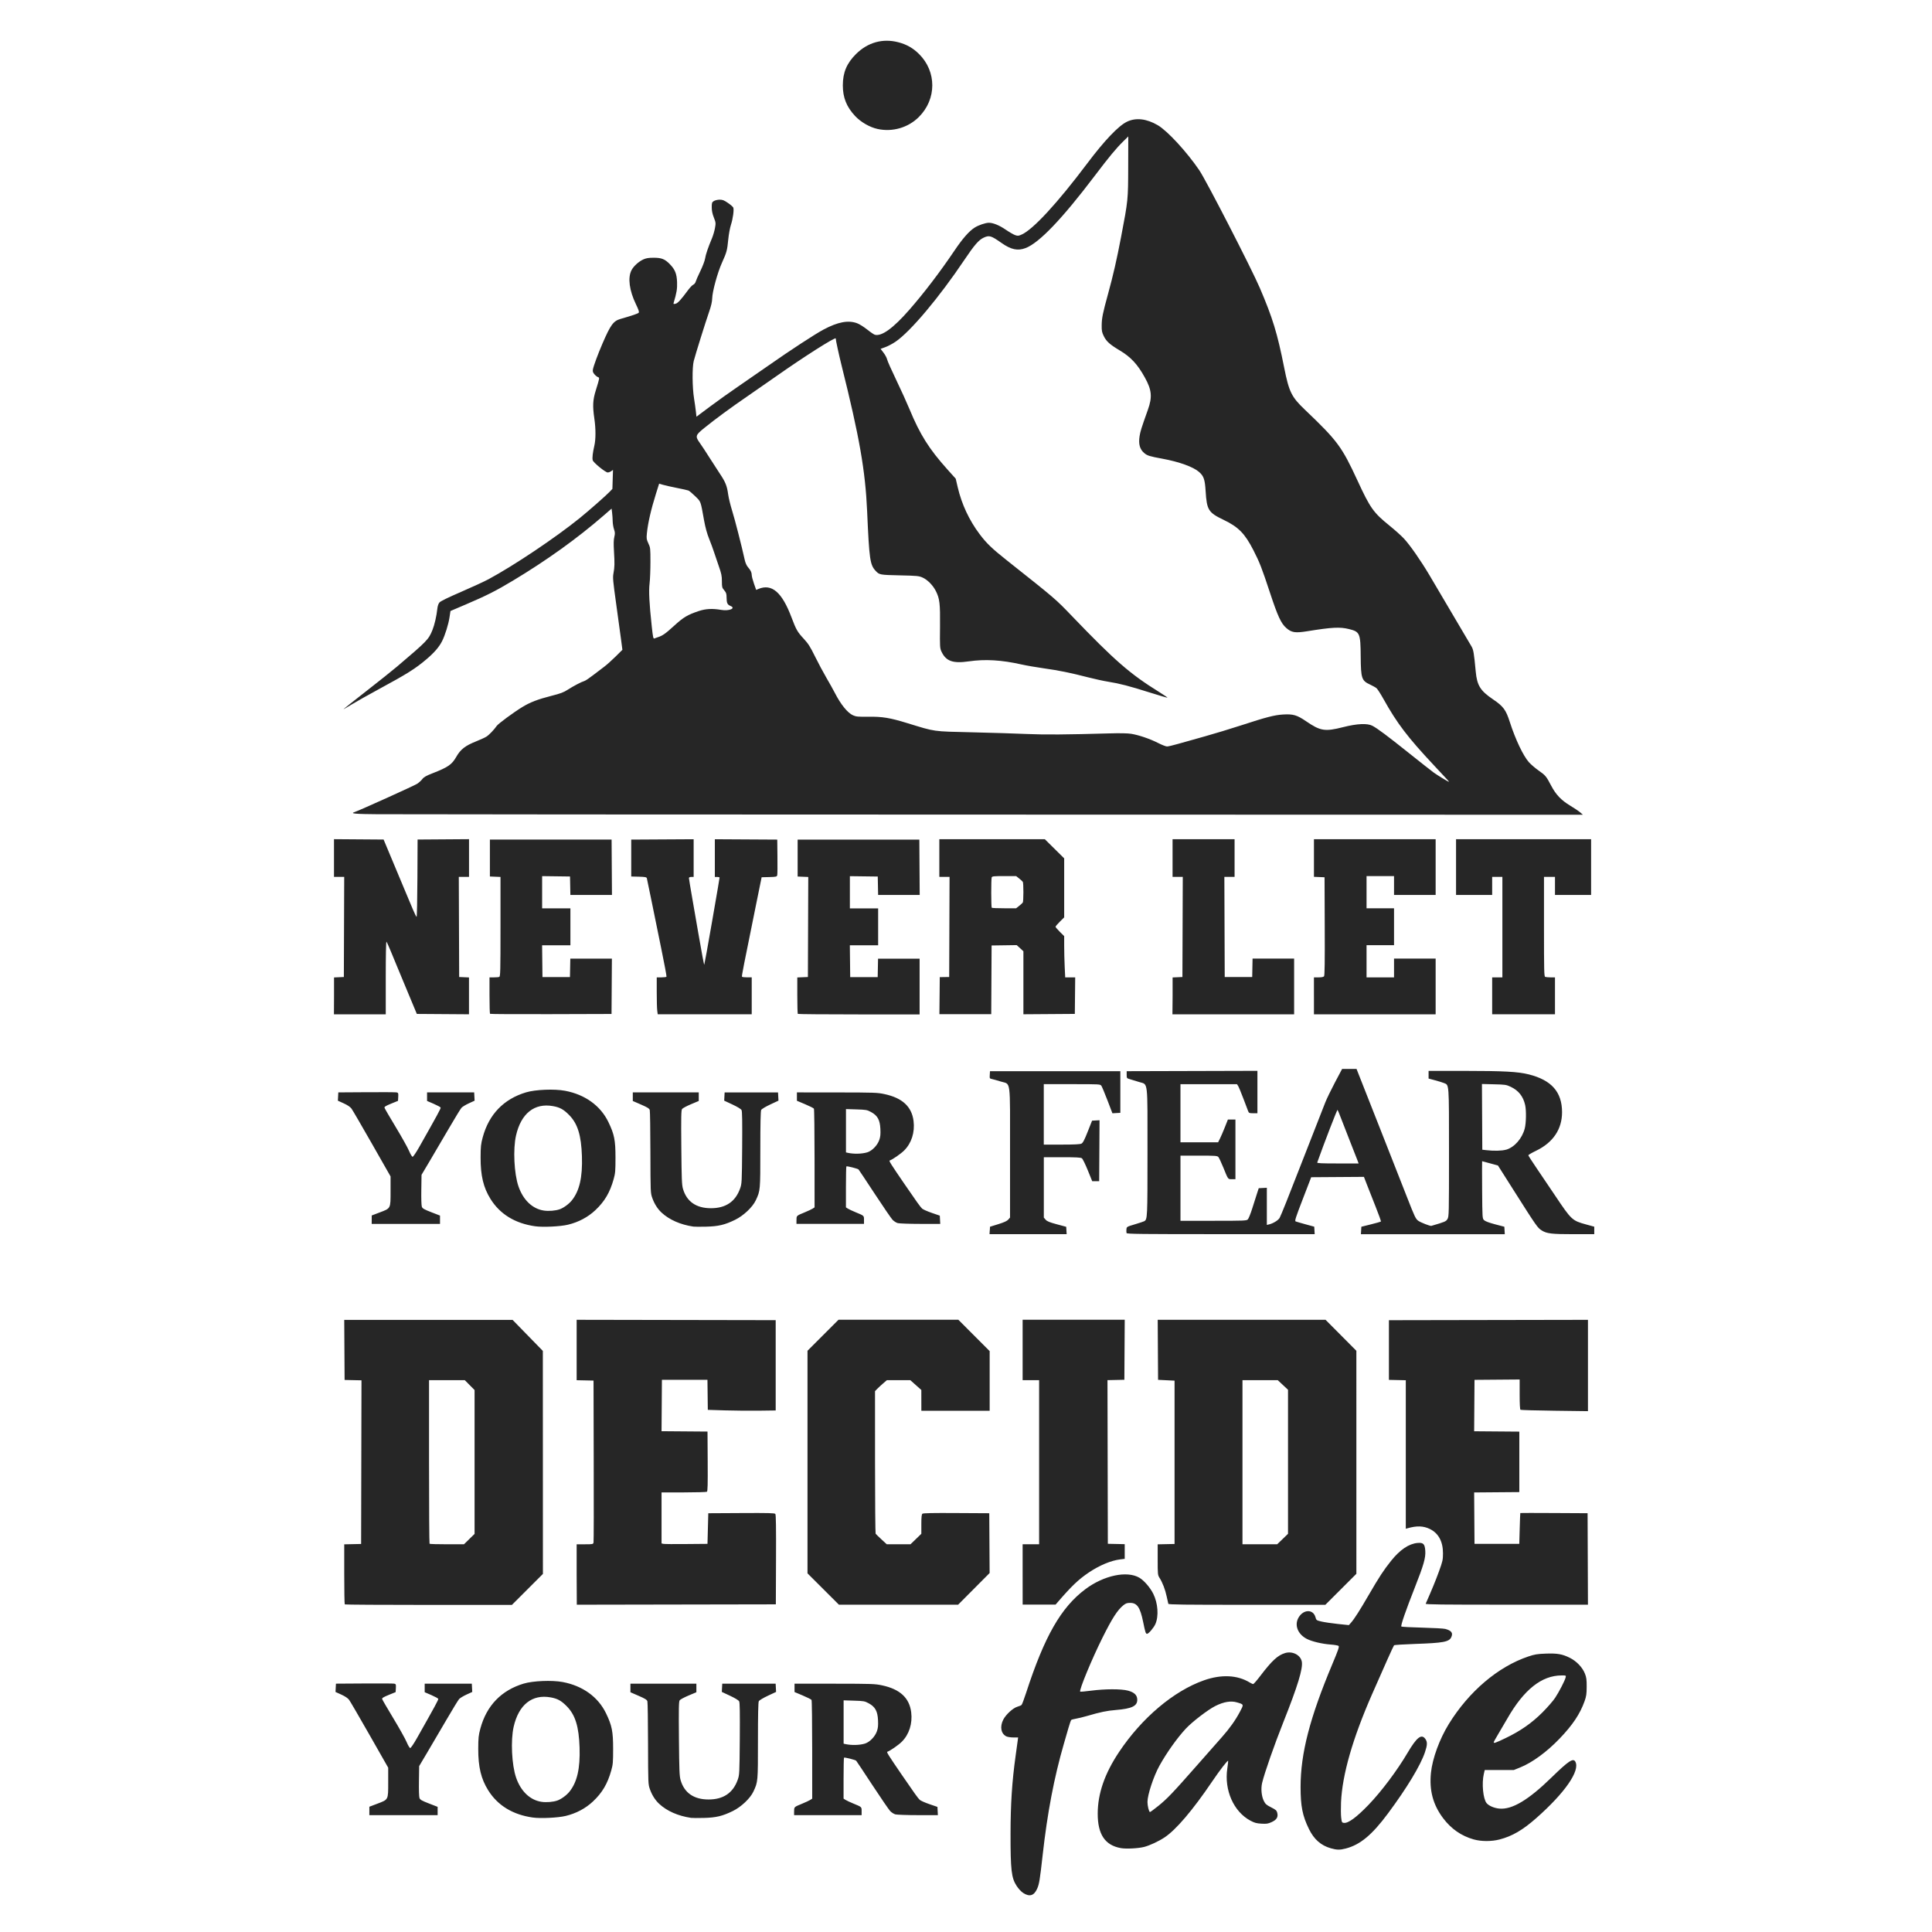 <?xml version="1.0" encoding="UTF-8" standalone="no"?>
<svg
   xmlns:dc="http://purl.org/dc/elements/1.1/"
   xmlns:cc="http://creativecommons.org/ns#"
   xmlns:rdf="http://www.w3.org/1999/02/22-rdf-syntax-ns#"
   xmlns:svg="http://www.w3.org/2000/svg"
   xmlns="http://www.w3.org/2000/svg"
   width="1000"
   height="1000"
   viewBox="0 0 264.583 264.583"
   version="1.1"
   id="svg1578">
  <style
     id="style2141"></style>
  <defs
     id="defs1572" />
  <g
     id="layer1">
    <path
       style="fill:#262626;fill-opacity:1;stroke-width:0.108"
       d="m 140.146,259.249 c -0.302,-0.191 -0.65,-0.565 -0.936,-1.003 -0.698,-1.072 -0.826,-2.186 -0.819,-7.133 0.005,-4.093 0.204,-7.126 0.694,-10.652 0.122,-0.883 0.251,-1.812 0.284,-2.063 l 0.06,-0.458 h -0.664 c -0.37,0 -0.798,-0.069 -0.966,-0.156 -0.723,-0.374 -0.892,-1.321 -0.406,-2.279 0.355,-0.7 1.343,-1.606 1.934,-1.773 0.248,-0.07 0.507,-0.18 0.574,-0.245 0.068,-0.064 0.351,-0.818 0.63,-1.676 2.511,-7.721 4.769,-11.672 8.099,-14.169 2.524,-1.893 5.694,-2.57 7.398,-1.58 0.638,0.371 1.475,1.335 1.905,2.194 0.648,1.296 0.773,3.071 0.294,4.156 -0.224,0.506 -0.929,1.334 -1.137,1.334 -0.185,0 -0.241,-0.17 -0.541,-1.637 -0.405,-1.982 -0.824,-2.598 -1.77,-2.598 -0.435,0 -0.609,0.061 -0.939,0.328 -0.808,0.653 -1.528,1.773 -2.86,4.445 -1.471,2.95 -3.228,7.203 -3.05,7.381 0.03,0.03 0.702,-0.025 1.491,-0.131 1.893,-0.248 4.109,-0.254 5.035,-0.01 0.888,0.232 1.29,0.625 1.29,1.262 0,0.856 -0.756,1.214 -2.937,1.394 -1.242,0.101 -2.097,0.28 -3.945,0.82 -0.503,0.147 -1.177,0.311 -1.497,0.365 -0.321,0.056 -0.622,0.136 -0.668,0.183 -0.045,0.045 -0.21,0.52 -0.365,1.051 -0.154,0.531 -0.441,1.523 -0.638,2.203 -1.34,4.629 -2.258,9.441 -2.903,15.215 -0.384,3.439 -0.474,3.995 -0.755,4.63 -0.424,0.959 -1.028,1.151 -1.892,0.603 z m 42.095,-6.135 c -1.351,-0.387 -2.295,-1.223 -2.989,-2.646 -0.882,-1.808 -1.14,-3.109 -1.14,-5.746 0,-4.593 1.261,-9.472 4.348,-16.824 0.813,-1.935 0.971,-2.399 0.854,-2.495 -0.079,-0.065 -0.569,-0.149 -1.087,-0.187 -1.163,-0.085 -2.547,-0.411 -3.243,-0.764 -1.245,-0.631 -1.745,-1.88 -1.164,-2.906 0.664,-1.172 2.025,-1.209 2.334,-0.062 0.108,0.401 0.133,0.418 0.836,0.585 0.399,0.094 1.402,0.242 2.23,0.329 l 1.505,0.157 0.302,-0.344 c 0.464,-0.53 1.156,-1.613 2.402,-3.759 1.442,-2.485 2.06,-3.429 3.08,-4.704 1.212,-1.515 2.428,-2.336 3.619,-2.444 0.797,-0.072 1.001,0.137 1.062,1.089 0.06,0.951 -0.218,1.927 -1.416,4.966 -1.263,3.203 -1.977,5.27 -1.861,5.386 0.052,0.052 1.331,0.119 2.849,0.156 1.518,0.04 2.942,0.117 3.166,0.177 0.854,0.232 1.086,0.551 0.822,1.13 -0.294,0.646 -1.093,0.794 -4.972,0.925 -1.527,0.052 -2.817,0.135 -2.866,0.187 -0.084,0.088 -1.349,2.906 -3.036,6.761 -2.645,6.043 -4.05,10.945 -4.225,14.746 -0.03,0.761 -0.025,1.698 0.02,2.083 0.08,0.653 0.105,0.701 0.375,0.732 0.595,0.069 1.722,-0.758 3.381,-2.481 1.759,-1.827 3.9,-4.68 5.329,-7.103 1.266,-2.147 1.916,-2.655 2.445,-1.911 0.293,0.411 0.281,0.82 -0.056,1.819 -0.602,1.796 -2.468,4.887 -5.053,8.367 -2.2,2.963 -3.812,4.302 -5.805,4.821 -0.792,0.206 -1.221,0.198 -2.049,-0.04 z m -28.74,-0.02 c -2.173,-0.386 -3.175,-1.878 -3.171,-4.724 0.005,-2.75 0.951,-5.485 2.924,-8.441 3.117,-4.671 7.489,-8.361 11.634,-9.816 2.374,-0.834 4.572,-0.729 6.258,0.299 0.194,0.118 0.408,0.216 0.476,0.216 0.068,0 0.5,-0.495 0.962,-1.102 1.603,-2.107 2.406,-2.847 3.414,-3.146 1.007,-0.3 2.112,0.27 2.282,1.176 0.174,0.93 -0.558,3.336 -2.506,8.233 -1.254,3.151 -2.609,7.027 -2.928,8.373 -0.185,0.781 -0.089,1.82 0.227,2.458 0.219,0.443 0.358,0.565 1.002,0.89 0.639,0.322 0.761,0.429 0.84,0.741 0.15,0.588 -0.072,0.963 -0.758,1.277 -0.504,0.231 -0.697,0.261 -1.408,0.219 -0.675,-0.04 -0.948,-0.113 -1.504,-0.41 -2.298,-1.225 -3.608,-4.18 -3.167,-7.146 0.078,-0.532 0.131,-1.002 0.116,-1.045 -0.052,-0.139 -1.119,1.242 -2.195,2.831 -2.656,3.923 -4.944,6.61 -6.514,7.651 -0.813,0.539 -2.032,1.107 -2.794,1.303 -0.809,0.208 -2.463,0.293 -3.189,0.164 z m 5.075,-5.735 c 1.261,-1.016 2.006,-1.796 5.307,-5.549 1.483,-1.686 3.04,-3.452 3.461,-3.925 1.031,-1.159 1.836,-2.289 2.443,-3.43 0.569,-1.069 0.58,-1.031 -0.385,-1.317 -0.829,-0.246 -1.805,-0.085 -2.953,0.488 -1.023,0.511 -3.191,2.176 -4.069,3.124 -1.191,1.286 -2.618,3.295 -3.6,5.067 -0.8,1.444 -1.637,3.979 -1.637,4.958 0,0.538 0.209,1.378 0.343,1.378 0.056,0 0.547,-0.358 1.089,-0.796 z m 43.246,4.546 c -1.705,-0.482 -3.091,-1.447 -4.2,-2.921 -1.374,-1.829 -1.902,-3.806 -1.656,-6.206 0.202,-1.96 1.168,-4.604 2.436,-6.664 2.753,-4.47 6.753,-7.868 10.904,-9.264 0.857,-0.288 1.213,-0.347 2.359,-0.39 1.6,-0.06 2.288,0.059 3.322,0.576 0.921,0.461 1.72,1.299 2.064,2.166 0.205,0.516 0.245,0.812 0.24,1.801 -0.005,0.997 -0.052,1.308 -0.29,1.977 -0.626,1.748 -1.621,3.24 -3.405,5.104 -1.75,1.828 -3.751,3.294 -5.403,3.96 l -0.887,0.358 h -1.989 -1.988 l -0.125,0.538 c -0.302,1.298 -0.1,3.404 0.38,3.993 0.304,0.372 1.047,0.689 1.764,0.752 1.733,0.154 3.972,-1.184 7.119,-4.254 2.347,-2.289 2.984,-2.711 3.276,-2.166 0.663,1.239 -1.442,4.272 -5.373,7.736 -1.844,1.625 -3.272,2.457 -4.997,2.908 -1.107,0.29 -2.515,0.288 -3.552,-0.005 z m 4.336,-13.862 c 2.054,-0.982 3.611,-2.067 5.078,-3.536 0.683,-0.684 1.465,-1.583 1.738,-1.997 0.549,-0.835 1.321,-2.33 1.433,-2.776 0.072,-0.289 0.072,-0.289 -0.558,-0.287 -2.72,0.005 -5.153,1.941 -7.418,5.896 -0.395,0.689 -0.977,1.682 -1.293,2.205 -0.316,0.524 -0.575,0.995 -0.575,1.048 0,0.179 0.232,0.098 1.594,-0.553 z M 72.976,248.909 c -2.758,-0.391 -4.823,-1.652 -6.125,-3.742 -0.973,-1.562 -1.364,-3.192 -1.357,-5.667 0.005,-1.52 0.04,-1.845 0.293,-2.786 0.847,-3.131 2.87,-5.23 5.925,-6.147 1.283,-0.386 3.883,-0.491 5.342,-0.217 2.739,0.514 4.855,2.039 5.938,4.279 0.814,1.683 0.973,2.481 0.973,4.87 0,1.803 -0.025,2.148 -0.248,2.937 -0.509,1.835 -1.235,3.068 -2.508,4.266 -1.021,0.961 -2.303,1.641 -3.744,1.988 -1.05,0.253 -3.432,0.368 -4.489,0.218 z m 3.339,-2.325 c 0.539,-0.189 1.273,-0.724 1.667,-1.214 1.055,-1.313 1.481,-3.168 1.389,-6.048 -0.092,-2.868 -0.584,-4.46 -1.742,-5.64 -0.762,-0.776 -1.268,-1.057 -2.212,-1.228 -2.545,-0.462 -4.385,0.999 -5.073,4.026 -0.425,1.868 -0.263,5.224 0.334,6.961 0.643,1.869 1.916,3.083 3.478,3.316 0.671,0.1 1.588,0.025 2.158,-0.174 z m 18.301,2.365 c -1.761,-0.262 -3.285,-0.934 -4.338,-1.912 -0.546,-0.507 -0.989,-1.202 -1.267,-1.989 -0.249,-0.707 -0.251,-0.738 -0.264,-6.248 -0.005,-3.046 -0.045,-5.658 -0.088,-5.805 -0.059,-0.214 -0.297,-0.364 -1.199,-0.756 l -1.125,-0.489 v -0.588 -0.588 h 4.516 4.516 v 0.587 0.587 l -1.067,0.449 c -0.587,0.246 -1.135,0.539 -1.217,0.649 -0.124,0.167 -0.142,1.053 -0.105,5.255 0.04,4.362 0.07,5.14 0.229,5.685 0.508,1.744 1.816,2.649 3.828,2.649 2.024,0 3.354,-0.899 3.992,-2.697 0.239,-0.672 0.246,-0.818 0.285,-5.599 0.025,-3.633 0.005,-4.971 -0.086,-5.146 -0.077,-0.145 -0.565,-0.442 -1.251,-0.763 l -1.125,-0.526 0.03,-0.564 0.03,-0.564 h 3.656 3.656 l 0.03,0.564 0.03,0.564 -1.125,0.526 c -0.634,0.297 -1.176,0.622 -1.242,0.746 -0.08,0.15 -0.118,1.863 -0.118,5.422 0,5.642 0.003,5.61 -0.62,6.951 -0.432,0.93 -1.681,2.111 -2.822,2.668 -1.431,0.698 -2.291,0.903 -3.978,0.945 -0.798,0.02 -1.597,0.015 -1.774,-0.01 z m -44.033,-0.943 v -0.579 l 1.084,-0.411 c 1.542,-0.584 1.496,-0.494 1.496,-2.934 v -2 l -2.543,-4.464 c -1.398,-2.455 -2.662,-4.625 -2.807,-4.822 -0.174,-0.235 -0.539,-0.482 -1.065,-0.722 l -0.801,-0.365 0.03,-0.568 0.03,-0.568 3.871,-0.025 c 2.129,-0.015 3.982,-0.003 4.118,0.025 0.224,0.056 0.245,0.112 0.216,0.609 l -0.03,0.548 -0.947,0.386 c -0.727,0.296 -0.936,0.427 -0.901,0.563 0.025,0.097 0.715,1.282 1.531,2.633 0.817,1.351 1.639,2.821 1.826,3.267 0.193,0.459 0.407,0.811 0.491,0.811 0.083,0 0.492,-0.605 0.91,-1.344 2.51,-4.436 2.965,-5.275 2.927,-5.391 -0.02,-0.071 -0.452,-0.304 -0.951,-0.52 l -0.908,-0.392 v -0.586 -0.586 h 3.226 3.226 l 0.03,0.568 0.03,0.568 -0.785,0.36 c -0.432,0.198 -0.888,0.474 -1.014,0.615 -0.126,0.14 -0.919,1.44 -1.763,2.889 -0.844,1.449 -2.023,3.457 -2.62,4.462 l -1.086,1.828 -0.03,2.047 c -0.02,1.194 0.01,2.165 0.074,2.33 0.089,0.233 0.317,0.365 1.296,0.743 l 1.189,0.461 v 0.57 0.57 H 55.257 50.58 Z m 58.173,0.045 c 0,-0.606 -0.025,-0.578 1.116,-1.049 0.466,-0.192 0.962,-0.424 1.102,-0.515 l 0.255,-0.167 -0.002,-6.691 c 0,-3.68 -0.04,-6.752 -0.088,-6.827 -0.045,-0.075 -0.591,-0.35 -1.208,-0.609 l -1.121,-0.473 v -0.574 -0.573 l 5.484,0.005 c 5.135,0.005 5.55,0.02 6.526,0.232 2.433,0.523 3.718,1.714 3.965,3.675 0.195,1.548 -0.28,3.042 -1.285,4.041 -0.463,0.46 -1.595,1.245 -1.985,1.376 -0.122,0.04 0.15,0.476 1.974,3.141 1.683,2.46 2.233,3.227 2.465,3.441 0.128,0.118 0.727,0.385 1.33,0.591 l 1.096,0.376 0.03,0.564 0.03,0.565 -2.721,-0.001 c -1.496,0 -2.892,-0.052 -3.102,-0.106 -0.21,-0.058 -0.53,-0.264 -0.713,-0.457 -0.182,-0.193 -1.284,-1.802 -2.449,-3.576 -1.165,-1.774 -2.156,-3.265 -2.203,-3.314 -0.118,-0.121 -1.595,-0.493 -1.668,-0.42 -0.03,0.03 -0.059,1.308 -0.059,2.835 v 2.775 l 0.255,0.167 c 0.14,0.091 0.636,0.324 1.102,0.515 1.145,0.471 1.116,0.443 1.116,1.049 v 0.531 h -4.624 -4.624 v -0.532 z m 9.678,-9.265 c 0.657,-0.196 1.391,-0.945 1.653,-1.688 0.157,-0.445 0.191,-0.78 0.156,-1.523 -0.059,-1.235 -0.388,-1.831 -1.274,-2.311 -0.551,-0.298 -0.679,-0.322 -2.013,-0.362 l -1.425,-0.045 v 2.967 2.967 l 0.242,0.056 c 0.827,0.183 1.924,0.159 2.661,-0.061 z M 47.214,219.694 c -0.04,-0.04 -0.071,-1.901 -0.071,-4.136 v -4.065 l 1.156,-0.025 1.156,-0.025 0.025,-11.206 0.025,-11.206 -1.156,-0.025 -1.156,-0.025 -0.025,-4.113 -0.025,-4.113 h 11.527 11.527 l 2.072,2.124 2.072,2.124 0.005,15.27 0.005,15.27 -2.125,2.123 -2.125,2.123 H 58.694 c -6.273,0 -11.438,-0.03 -11.478,-0.071 z m 17.052,-8.92 0.726,-0.708 v -9.851 -9.851 l -0.669,-0.675 -0.669,-0.675 h -2.449 -2.449 v 11.165 c 0,6.141 0.03,11.197 0.071,11.237 0.04,0.04 1.116,0.071 2.393,0.07 l 2.321,-0.001 0.726,-0.708 z m 14.705,4.853 v -4.14 h 1.127 c 1.08,0 1.129,-0.01 1.185,-0.242 0.03,-0.133 0.045,-5.177 0.025,-11.21 l -0.025,-10.968 -1.156,-0.025 -1.156,-0.025 v -4.137 -4.137 l 13.629,0.025 13.629,0.025 v 6.183 6.183 l -2.258,0.03 c -1.242,0.015 -3.334,0.001 -4.648,-0.04 l -2.39,-0.073 -0.025,-2.058 -0.025,-2.058 h -3.118 -3.118 l -0.025,3.52 -0.025,3.52 3.147,0.025 3.147,0.025 0.025,4.079 c 0.02,3.192 -0.002,4.098 -0.107,4.165 -0.075,0.045 -1.503,0.087 -3.173,0.088 l -3.038,0.001 v 3.493 3.493 l 0.242,0.059 c 0.133,0.03 1.548,0.045 3.145,0.025 l 2.903,-0.025 0.056,-2.097 0.056,-2.097 4.529,-0.025 c 3.734,-0.02 4.55,-0.003 4.651,0.12 0.089,0.107 0.114,1.808 0.095,6.265 l -0.025,6.117 -13.629,0.025 -13.629,0.025 z m 33.77,1.989 -2.156,-2.15 v -15.24 -15.24 l 2.127,-2.127 2.127,-2.127 h 8.2 8.2 l 2.147,2.151 2.147,2.151 v 4.085 4.085 h -4.677 -4.678 l -0.002,-1.425 -0.002,-1.425 -0.756,-0.672 -0.756,-0.672 h -1.601 -1.601 l -0.518,0.446 c -0.284,0.245 -0.65,0.583 -0.813,0.752 l -0.296,0.307 0.002,9.705 c 0,5.338 0.04,9.756 0.08,9.818 0.045,0.062 0.404,0.413 0.802,0.78 l 0.723,0.667 h 1.626 1.626 l 0.742,-0.717 0.742,-0.717 v -1.313 c 0,-0.979 0.04,-1.344 0.147,-1.435 0.106,-0.088 1.415,-0.114 4.651,-0.094 l 4.504,0.025 0.025,4.095 0.025,4.095 -2.159,2.169 -2.159,2.169 h -8.159 -8.159 l -2.156,-2.15 z m 27.306,-1.99 v -4.14 h 1.129 1.129 v -11.237 -11.237 h -1.129 -1.129 v -4.14 -4.14 h 6.991 6.991 l -0.025,4.113 -0.025,4.113 -1.156,0.025 -1.157,0.025 0.025,11.206 0.025,11.206 1.156,0.025 1.156,0.025 v 1.005 1.006 l -0.618,0.075 c -1.264,0.153 -2.849,0.817 -4.314,1.805 -1.409,0.951 -2.341,1.841 -4.277,4.086 l -0.255,0.296 h -2.257 -2.257 z m 19.951,4.005 c -0.02,-0.073 -0.124,-0.521 -0.223,-0.995 -0.197,-0.938 -0.561,-1.889 -0.971,-2.538 -0.254,-0.403 -0.262,-0.475 -0.262,-2.51 v -2.095 l 1.156,-0.025 1.156,-0.025 v -11.183 -11.183 l -1.129,-0.056 -1.129,-0.056 -0.025,-4.113 -0.025,-4.113 h 11.49 11.49 l 2.113,2.124 2.113,2.124 0.001,15.27 0.001,15.27 -2.125,2.123 -2.125,2.123 h -10.728 c -8.488,0 -10.737,-0.025 -10.77,-0.134 z m 15.651,-8.862 0.742,-0.717 v -9.863 -9.863 l -0.703,-0.658 -0.703,-0.657 h -2.415 -2.415 v 11.237 11.237 h 2.376 2.376 z m 19.596,8.862 c 0.863,-1.959 1.378,-3.212 1.821,-4.436 0.503,-1.387 0.545,-1.581 0.547,-2.473 0.003,-1.608 -0.615,-2.752 -1.795,-3.329 -0.884,-0.432 -1.793,-0.463 -3.055,-0.101 l -0.242,0.069 V 199.19 189.02 l -1.156,-0.025 -1.156,-0.025 v -4.086 -4.086 l 13.629,-0.025 13.629,-0.025 v 6.254 6.253 l -4.563,-0.059 c -2.51,-0.03 -4.615,-0.091 -4.677,-0.131 -0.074,-0.045 -0.114,-0.785 -0.114,-2.109 v -2.038 l -3.091,0.025 -3.091,0.025 -0.025,3.52 -0.025,3.52 3.093,0.025 3.093,0.025 v 4.14 4.14 l -3.093,0.025 -3.093,0.025 0.025,3.52 0.025,3.52 h 3.065 3.065 l 0.06,-2.097 c 0.03,-1.153 0.069,-2.109 0.08,-2.125 0.01,-0.015 2.09,-0.015 4.618,0 l 4.597,0.025 0.025,6.264 0.025,6.263 h -11.142 c -8.873,0 -11.13,-0.025 -11.082,-0.134 z m -59.694,-51.126 0.03,-0.507 1.129,-0.35 c 0.801,-0.248 1.199,-0.431 1.371,-0.628 l 0.242,-0.279 v -8.904 c 0,-10.345 0.138,-9.284 -1.269,-9.724 -0.456,-0.143 -0.988,-0.294 -1.183,-0.335 -0.346,-0.074 -0.354,-0.088 -0.323,-0.577 l 0.03,-0.501 h 8.925 8.925 v 2.85 2.85 l -0.543,0.03 -0.543,0.03 -0.677,-1.769 c -0.373,-0.973 -0.748,-1.87 -0.834,-1.994 -0.155,-0.222 -0.221,-0.225 -4.023,-0.225 h -3.865 v 4.14 4.14 l 2.446,-0.001 c 1.733,-10e-4 2.523,-0.04 2.71,-0.135 0.203,-0.103 0.402,-0.48 0.86,-1.638 l 0.596,-1.505 0.512,-0.03 0.512,-0.03 -0.025,4.173 -0.025,4.173 h -0.478 -0.478 l -0.605,-1.493 c -0.332,-0.821 -0.695,-1.559 -0.806,-1.64 -0.156,-0.114 -0.759,-0.147 -2.707,-0.147 h -2.506 v 4.134 4.134 l 0.245,0.284 c 0.191,0.222 0.525,0.36 1.532,0.631 l 1.288,0.346 0.03,0.504 0.03,0.505 h -5.281 -5.281 l 0.03,-0.507 z m 18.732,0.356 c -0.03,-0.083 -0.045,-0.31 -0.02,-0.505 0.03,-0.351 0.045,-0.357 1.175,-0.694 0.628,-0.187 1.201,-0.378 1.274,-0.423 0.425,-0.262 0.434,-0.469 0.434,-9.435 0,-10.082 0.099,-9.237 -1.129,-9.621 -0.414,-0.129 -0.97,-0.299 -1.237,-0.376 -0.48,-0.14 -0.484,-0.144 -0.484,-0.625 v -0.484 l 8.952,-0.025 8.952,-0.025 v 2.904 2.904 h -0.578 c -0.531,0 -0.588,-0.02 -0.694,-0.296 -0.063,-0.162 -0.363,-0.949 -0.664,-1.747 -0.302,-0.798 -0.619,-1.561 -0.706,-1.694 l -0.158,-0.242 h -3.869 -3.869 v 3.979 3.978 h 2.579 2.579 l 0.255,-0.511 c 0.14,-0.281 0.442,-0.983 0.67,-1.559 l 0.415,-1.048 h 0.515 0.515 v 4.086 4.086 h -0.48 c -0.559,0 -0.495,0.086 -1.189,-1.62 -0.275,-0.676 -0.576,-1.314 -0.669,-1.418 -0.152,-0.169 -0.425,-0.188 -2.679,-0.188 h -2.51 v 4.462 4.462 h 4.516 c 4.191,0 4.53,-0.01 4.708,-0.192 0.106,-0.106 0.375,-0.771 0.598,-1.479 0.223,-0.708 0.516,-1.625 0.65,-2.039 l 0.244,-0.753 0.556,-0.03 0.556,-0.03 v 2.544 2.544 l 0.296,-0.07 c 0.569,-0.134 1.259,-0.557 1.454,-0.891 0.168,-0.289 1.285,-3.078 2.874,-7.181 0.667,-1.722 2.989,-7.657 3.387,-8.656 0.2,-0.503 0.799,-1.737 1.33,-2.742 L 183.8,146.386 h 0.987 0.987 l 1.229,3.118 c 0.676,1.715 1.611,4.086 2.077,5.269 1.672,4.238 2.726,6.918 3.615,9.194 1.064,2.722 1.179,2.962 1.551,3.227 0.33,0.234 1.615,0.733 1.772,0.687 1.898,-0.555 2.004,-0.6 2.211,-0.939 0.201,-0.33 0.208,-0.631 0.208,-9.083 0,-9.661 0.025,-9.242 -0.679,-9.535 -0.188,-0.078 -0.742,-0.248 -1.229,-0.38 l -0.887,-0.238 v -0.526 -0.526 l 4.758,0.001 c 5.546,0.003 7.476,0.106 8.971,0.483 3.112,0.784 4.544,2.41 4.549,5.165 0.005,2.33 -1.225,4.163 -3.545,5.284 -0.59,0.285 -1.072,0.566 -1.071,0.626 0,0.059 0.529,0.882 1.174,1.828 0.645,0.946 1.769,2.61 2.497,3.698 2.229,3.33 2.33,3.424 4.219,3.942 l 1.137,0.312 v 0.513 0.513 h -2.781 c -3.059,0 -3.709,-0.075 -4.413,-0.512 -0.56,-0.347 -0.725,-0.583 -3.746,-5.348 l -2.25,-3.548 -1.067,-0.291 c -0.587,-0.16 -1.081,-0.294 -1.099,-0.296 -0.015,-0.003 -0.015,1.76 0,3.918 0.03,3.862 0.03,3.925 0.266,4.155 0.153,0.153 0.673,0.349 1.505,0.568 l 1.272,0.334 0.03,0.511 0.03,0.511 h -9.851 -9.851 l 0.03,-0.511 0.03,-0.511 1.312,-0.326 c 0.721,-0.18 1.338,-0.353 1.37,-0.385 0.03,-0.03 -0.296,-0.95 -0.731,-2.039 -0.435,-1.089 -0.971,-2.453 -1.194,-3.031 l -0.405,-1.05 -3.611,0.025 -3.611,0.025 -1.152,2.991 c -0.993,2.579 -1.128,3.001 -0.974,3.063 0.098,0.04 0.71,0.218 1.36,0.396 l 1.183,0.324 0.03,0.511 0.03,0.511 h -12.859 c -10.944,0 -12.868,-0.02 -12.917,-0.151 z M 185.912,158.931 c -0.081,-0.222 -0.542,-1.395 -1.023,-2.608 -0.481,-1.212 -1.047,-2.664 -1.257,-3.226 -0.21,-0.562 -0.416,-1.059 -0.459,-1.105 -0.057,-0.061 -1.863,4.622 -2.779,7.207 -0.04,0.105 0.57,0.134 2.809,0.134 h 2.856 z m 20.354,-1.483 c 1.141,-0.339 2.183,-1.526 2.543,-2.899 0.196,-0.744 0.226,-2.464 0.057,-3.218 -0.267,-1.19 -0.909,-1.996 -1.991,-2.502 -0.603,-0.282 -0.753,-0.304 -2.286,-0.338 l -1.641,-0.04 0.025,4.499 0.025,4.499 0.538,0.063 c 1.055,0.125 2.166,0.097 2.724,-0.069 z M 73.299,167.937 c -2.758,-0.391 -4.823,-1.652 -6.125,-3.742 -0.973,-1.562 -1.364,-3.192 -1.357,-5.667 0.005,-1.52 0.04,-1.845 0.293,-2.785 0.847,-3.131 2.87,-5.23 5.926,-6.147 1.283,-0.386 3.883,-0.491 5.342,-0.217 2.739,0.514 4.855,2.039 5.938,4.279 0.814,1.683 0.973,2.481 0.973,4.87 0,1.803 -0.025,2.148 -0.248,2.937 -0.509,1.835 -1.235,3.068 -2.508,4.266 -1.021,0.961 -2.303,1.641 -3.744,1.988 -1.05,0.253 -3.431,0.368 -4.489,0.218 z m 3.339,-2.325 c 0.539,-0.189 1.273,-0.724 1.667,-1.214 1.055,-1.313 1.481,-3.168 1.389,-6.048 -0.092,-2.868 -0.584,-4.46 -1.742,-5.64 -0.762,-0.776 -1.268,-1.057 -2.212,-1.228 -2.545,-0.462 -4.385,0.999 -5.072,4.026 -0.425,1.868 -0.263,5.224 0.335,6.961 0.643,1.869 1.916,3.083 3.478,3.316 0.67,0.1 1.588,0.025 2.158,-0.174 z m 18.302,2.365 c -1.761,-0.262 -3.285,-0.934 -4.338,-1.912 -0.546,-0.507 -0.989,-1.202 -1.267,-1.989 -0.25,-0.707 -0.251,-0.738 -0.264,-6.248 -0.005,-3.046 -0.045,-5.658 -0.087,-5.805 -0.059,-0.214 -0.297,-0.364 -1.199,-0.756 l -1.125,-0.49 v -0.588 -0.588 h 4.516 4.516 v 0.587 0.587 l -1.067,0.449 c -0.587,0.246 -1.135,0.539 -1.217,0.649 -0.124,0.167 -0.142,1.053 -0.104,5.255 0.04,4.362 0.07,5.14 0.229,5.685 0.508,1.744 1.816,2.649 3.828,2.649 2.024,0 3.354,-0.899 3.992,-2.697 0.239,-0.672 0.246,-0.819 0.285,-5.599 0.025,-3.633 0.005,-4.971 -0.086,-5.146 -0.077,-0.145 -0.565,-0.442 -1.251,-0.763 l -1.125,-0.526 0.03,-0.564 0.03,-0.564 h 3.656 3.656 l 0.03,0.564 0.03,0.564 -1.125,0.526 c -0.634,0.297 -1.176,0.622 -1.242,0.746 -0.08,0.15 -0.118,1.863 -0.118,5.422 0,5.642 0.003,5.61 -0.62,6.951 -0.432,0.93 -1.681,2.111 -2.821,2.668 -1.431,0.698 -2.291,0.903 -3.978,0.945 -0.798,0.02 -1.597,0.015 -1.774,-0.01 z m -44.033,-0.943 v -0.579 l 1.084,-0.411 c 1.542,-0.584 1.496,-0.494 1.496,-2.934 v -2 l -2.543,-4.464 c -1.399,-2.455 -2.662,-4.625 -2.807,-4.822 -0.174,-0.235 -0.539,-0.483 -1.065,-0.722 l -0.801,-0.365 0.03,-0.568 0.03,-0.568 3.871,-0.025 c 2.129,-0.015 3.982,-0.003 4.118,0.025 0.224,0.056 0.245,0.112 0.216,0.609 l -0.03,0.548 -0.947,0.386 c -0.727,0.296 -0.936,0.427 -0.901,0.563 0.025,0.097 0.715,1.282 1.531,2.633 0.817,1.351 1.639,2.821 1.826,3.267 0.193,0.46 0.407,0.811 0.491,0.811 0.083,0 0.492,-0.605 0.91,-1.344 2.51,-4.436 2.965,-5.275 2.927,-5.391 -0.02,-0.071 -0.452,-0.304 -0.951,-0.52 l -0.908,-0.392 v -0.586 -0.586 h 3.226 3.226 l 0.03,0.568 0.03,0.568 -0.785,0.36 c -0.432,0.198 -0.888,0.474 -1.014,0.615 -0.126,0.14 -0.919,1.44 -1.763,2.889 -0.844,1.449 -2.022,3.457 -2.62,4.462 l -1.086,1.828 -0.03,2.047 c -0.02,1.194 0.01,2.165 0.074,2.33 0.089,0.233 0.317,0.365 1.297,0.743 l 1.189,0.461 v 0.57 0.57 H 55.58 50.902 Z m 58.173,0.045 c 0,-0.606 -0.025,-0.578 1.116,-1.049 0.466,-0.192 0.962,-0.424 1.102,-0.516 l 0.255,-0.167 -0.002,-6.691 c 0,-3.68 -0.04,-6.753 -0.088,-6.827 -0.045,-0.075 -0.591,-0.35 -1.208,-0.609 l -1.121,-0.473 v -0.573 -0.573 l 5.484,0.005 c 5.135,0.005 5.55,0.02 6.526,0.232 2.433,0.523 3.718,1.714 3.965,3.675 0.195,1.548 -0.28,3.042 -1.285,4.041 -0.463,0.46 -1.595,1.245 -1.985,1.376 -0.123,0.04 0.15,0.476 1.974,3.141 1.683,2.46 2.233,3.227 2.465,3.441 0.128,0.118 0.727,0.385 1.33,0.591 l 1.096,0.376 0.03,0.565 0.03,0.565 -2.721,-0.001 c -1.496,0 -2.892,-0.052 -3.102,-0.107 -0.21,-0.058 -0.53,-0.264 -0.713,-0.457 -0.182,-0.193 -1.284,-1.802 -2.449,-3.576 -1.165,-1.774 -2.156,-3.265 -2.203,-3.313 -0.118,-0.121 -1.594,-0.493 -1.668,-0.42 -0.03,0.03 -0.059,1.308 -0.059,2.835 v 2.775 l 0.255,0.167 c 0.14,0.091 0.636,0.324 1.102,0.515 1.145,0.471 1.116,0.443 1.116,1.049 v 0.531 h -4.624 -4.624 v -0.532 z m 9.678,-9.265 c 0.657,-0.196 1.391,-0.945 1.653,-1.688 0.157,-0.445 0.191,-0.78 0.155,-1.523 -0.059,-1.235 -0.388,-1.831 -1.274,-2.311 -0.551,-0.298 -0.679,-0.322 -2.013,-0.362 l -1.425,-0.045 v 2.967 2.967 l 0.242,0.056 c 0.827,0.183 1.924,0.158 2.661,-0.061 z M 45.745,136.38 v -2.522 l 0.672,-0.03 0.672,-0.03 0.025,-6.855 0.025,-6.855 h -0.7 -0.7 v -2.582 -2.582 l 3.397,0.025 3.397,0.025 0.248,0.591 c 0.892,2.129 1.181,2.818 1.822,4.355 0.395,0.946 0.902,2.156 1.126,2.688 0.224,0.533 0.596,1.415 0.826,1.962 0.23,0.547 0.454,0.995 0.499,0.995 0.045,0 0.094,-2.383 0.109,-5.296 l 0.025,-5.296 3.522,-0.025 3.522,-0.025 v 2.582 2.582 h -0.7 -0.7 l 0.025,6.855 0.025,6.855 0.672,0.03 0.672,0.03 v 2.523 2.523 l -3.571,-0.025 -3.571,-0.025 -0.359,-0.86 c -0.197,-0.473 -0.581,-1.393 -0.852,-2.043 -0.271,-0.651 -0.603,-1.449 -0.737,-1.774 -0.134,-0.325 -0.437,-1.051 -0.671,-1.613 -0.235,-0.562 -0.655,-1.578 -0.933,-2.258 -0.278,-0.68 -0.551,-1.283 -0.605,-1.339 -0.061,-0.063 -0.099,1.843 -0.099,4.919 v 5.022 h -3.548 -3.548 z m 21.363,2.451 c -0.04,-0.04 -0.072,-1.177 -0.072,-2.528 v -2.455 h 0.583 c 0.32,0 0.659,-0.025 0.753,-0.065 0.153,-0.058 0.17,-0.765 0.17,-6.877 v -6.812 l -0.726,-0.03 -0.726,-0.03 v -2.527 -2.527 h 8.334 8.333 l 0.025,3.79 0.025,3.79 h -2.848 -2.847 l -0.025,-1.264 -0.025,-1.263 -1.909,-0.025 -1.909,-0.025 v 2.207 2.207 h 1.936 1.936 v 2.527 2.527 h -1.938 -1.938 l 0.025,2.177 0.025,2.177 h 1.882 1.882 l 0.025,-1.263 0.025,-1.263 h 2.848 2.847 l -0.025,3.79 -0.025,3.79 -8.288,0.025 c -4.558,0.015 -8.321,-0.005 -8.36,-0.045 z m 22.9,-0.428 c -0.04,-0.274 -0.069,-1.412 -0.069,-2.527 v -2.028 h 0.639 c 0.352,0 0.664,-0.04 0.696,-0.092 0.03,-0.052 -0.276,-1.708 -0.683,-3.683 -0.407,-1.975 -1.013,-4.946 -1.346,-6.602 -0.333,-1.656 -0.631,-3.094 -0.661,-3.195 -0.045,-0.155 -0.222,-0.189 -1.097,-0.216 l -1.042,-0.025 v -2.527 -2.527 l 4.274,-0.025 4.274,-0.025 v 2.582 2.582 h -0.323 c -0.208,0 -0.323,0.056 -0.323,0.154 0,0.084 0.218,1.403 0.485,2.93 0.267,1.527 0.631,3.624 0.809,4.659 0.451,2.624 0.77,4.316 0.806,4.279 0.025,-0.025 0.495,-2.606 1.075,-5.946 0.744,-4.284 1.019,-5.9 1.019,-5.984 0,-0.052 -0.145,-0.091 -0.323,-0.091 h -0.323 v -2.582 -2.582 l 4.274,0.025 4.274,0.025 0.025,2.312 c 0.015,1.271 0.005,2.419 -0.025,2.55 -0.056,0.223 -0.126,0.24 -1.099,0.269 l -1.041,0.025 -0.733,3.602 c -1.765,8.67 -2.011,9.931 -1.958,10.017 0.025,0.052 0.344,0.09 0.695,0.09 h 0.639 v 2.527 2.527 h -6.437 -6.437 z m 19.251,0.428 c -0.04,-0.04 -0.071,-1.174 -0.071,-2.522 v -2.45 l 0.726,-0.03 0.726,-0.03 0.025,-6.85 0.025,-6.85 -0.727,-0.03 -0.727,-0.03 v -2.527 -2.527 h 8.333 8.333 l 0.025,3.79 0.025,3.79 h -2.847 -2.847 l -0.025,-1.263 -0.025,-1.263 -1.909,-0.025 -1.909,-0.025 v 2.207 2.207 h 1.936 1.935 v 2.527 2.527 h -1.938 -1.938 l 0.025,2.177 0.025,2.177 h 1.882 1.882 l 0.025,-1.263 0.025,-1.263 h 2.846 2.846 v 3.817 3.817 h -8.316 c -4.574,0 -8.348,-0.03 -8.387,-0.071 z m 19.416,-2.471 0.025,-2.543 0.645,-0.01 0.645,-0.01 0.025,-6.855 0.025,-6.855 h -0.7 -0.7 v -2.581 -2.581 h 7.222 7.222 l 1.327,1.312 1.327,1.312 v 4.041 4.042 l -0.591,0.584 c -0.325,0.321 -0.591,0.636 -0.591,0.699 0,0.063 0.266,0.378 0.591,0.699 l 0.591,0.584 v 1.358 c 0,0.747 0.03,2.019 0.07,2.826 l 0.07,1.469 h 0.684 0.684 l -0.025,2.5 -0.025,2.5 -3.522,0.025 -3.522,0.025 v -4.315 -4.315 l -0.457,-0.42 -0.457,-0.42 -1.72,0.025 -1.721,0.025 -0.025,4.704 -0.025,4.704 h -3.549 -3.549 z m 10.9,-12.305 c 0.23,-0.182 0.453,-0.388 0.497,-0.457 0.045,-0.069 0.08,-0.706 0.08,-1.416 0,-0.71 -0.03,-1.347 -0.08,-1.416 -0.045,-0.069 -0.268,-0.274 -0.497,-0.457 l -0.417,-0.332 h -1.64 c -1.397,0 -1.65,0.025 -1.706,0.17 -0.089,0.232 -0.083,4.077 0.005,4.167 0.04,0.04 0.807,0.071 1.706,0.071 h 1.634 l 0.417,-0.332 z m 21.01,12.326 v -2.522 l 0.672,-0.03 0.672,-0.03 0.025,-6.855 0.025,-6.855 h -0.7 -0.7 v -2.581 -2.581 h 4.247 4.247 v 2.581 2.581 h -0.7 -0.7 l 0.025,6.855 0.025,6.855 h 1.882 1.882 l 0.025,-1.264 0.025,-1.263 h 2.846 2.846 v 3.817 3.817 h -8.333 -8.333 z m 19.355,-0.005 v -2.527 h 0.632 c 0.402,0 0.676,-0.052 0.753,-0.146 0.088,-0.106 0.114,-1.989 0.094,-6.855 l -0.025,-6.708 -0.726,-0.03 -0.726,-0.03 v -2.576 -2.576 h 8.333 8.333 v 3.817 3.817 h -2.849 -2.85 v -1.29 -1.29 h -1.882 -1.882 v 2.204 2.204 h 1.882 1.882 v 2.527 2.527 h -1.882 -1.882 v 2.204 2.204 h 1.882 1.882 v -1.29 -1.29 h 2.85 2.849 v 3.817 3.817 h -8.333 -8.333 v -2.527 z m 24.409,0 v -2.527 h 0.699 0.699 v -6.882 -6.882 h -0.699 -0.699 v 1.237 1.237 h -2.473 -2.473 v -3.817 -3.817 h 9.247 9.247 v 3.817 3.817 h -2.473 -2.473 v -1.237 -1.237 h -0.753 -0.753 v 6.817 c 0,6.117 0.015,6.823 0.17,6.882 0.093,0.03 0.432,0.065 0.753,0.065 h 0.583 v 2.527 2.527 h -4.301 -4.301 z M 51.901,111.509 c -3.321,-0.025 -4.01,-0.09 -3.333,-0.304 0.595,-0.187 8.18,-3.614 8.566,-3.87 0.238,-0.157 0.554,-0.446 0.703,-0.642 0.211,-0.277 0.527,-0.456 1.429,-0.807 2.095,-0.818 2.615,-1.178 3.212,-2.225 0.595,-1.044 1.227,-1.537 2.74,-2.139 0.556,-0.221 1.181,-0.507 1.388,-0.637 0.367,-0.229 1.056,-0.945 1.416,-1.472 0.209,-0.306 2.292,-1.842 3.503,-2.583 1.079,-0.66 2.141,-1.068 4.015,-1.543 1.234,-0.313 1.65,-0.47 2.232,-0.846 0.773,-0.499 1.843,-1.057 2.275,-1.187 0.148,-0.045 0.68,-0.403 1.183,-0.795 0.503,-0.393 1.177,-0.906 1.498,-1.139 0.321,-0.234 1.017,-0.854 1.546,-1.378 l 0.962,-0.953 -0.178,-1.362 c -0.098,-0.749 -0.401,-2.959 -0.672,-4.91 -0.444,-3.182 -0.483,-3.615 -0.374,-4.194 0.161,-0.856 0.172,-1.345 0.071,-3.023 -0.061,-1.011 -0.052,-1.566 0.045,-1.961 0.112,-0.467 0.106,-0.629 -0.04,-1.056 -0.094,-0.277 -0.177,-0.774 -0.182,-1.103 -0.005,-0.33 -0.04,-0.853 -0.08,-1.163 l -0.07,-0.564 -1.129,0.98 c -3.584,3.109 -7.789,6.126 -12.366,8.873 -2.357,1.415 -3.631,2.059 -6.463,3.268 l -2.108,0.9 -0.13,0.865 c -0.144,0.96 -0.615,2.467 -1.018,3.263 -0.409,0.806 -1.056,1.559 -2.124,2.467 -1.531,1.303 -2.648,2.005 -6.561,4.123 -1.4,0.758 -3.057,1.692 -3.683,2.075 -0.626,0.383 -1.137,0.678 -1.137,0.655 0,-0.02 1.393,-1.126 3.094,-2.451 1.702,-1.325 3.629,-2.864 4.282,-3.419 4.1,-3.483 4.286,-3.675 4.814,-4.987 0.281,-0.697 0.554,-1.888 0.662,-2.88 0.045,-0.412 0.146,-0.712 0.302,-0.889 0.148,-0.17 1.225,-0.695 2.954,-1.441 1.496,-0.646 3.19,-1.427 3.764,-1.736 3.489,-1.879 9.187,-5.7 12.495,-8.379 1.24,-1.004 3.569,-3.053 4.086,-3.594 l 0.376,-0.394 0.04,-1.299 0.04,-1.299 -0.251,0.175 c -0.138,0.097 -0.349,0.175 -0.468,0.175 -0.315,-8.99e-4 -1.979,-1.359 -2.059,-1.681 -0.078,-0.315 -1e-4,-1.011 0.223,-1.974 0.205,-0.882 0.207,-2.325 0.005,-3.71 -0.257,-1.768 -0.216,-2.552 0.199,-3.889 0.533,-1.715 0.535,-1.73 0.289,-1.808 -0.116,-0.04 -0.332,-0.211 -0.48,-0.388 -0.212,-0.253 -0.256,-0.394 -0.205,-0.666 0.094,-0.495 0.68,-2.083 1.299,-3.518 1.116,-2.59 1.5,-3.114 2.483,-3.396 1.614,-0.463 2.385,-0.725 2.488,-0.85 0.082,-0.099 -0.015,-0.409 -0.373,-1.144 -0.917,-1.903 -1.146,-3.637 -0.617,-4.672 0.281,-0.549 0.977,-1.185 1.624,-1.481 0.381,-0.174 0.711,-0.228 1.411,-0.23 1.079,-0.003 1.537,0.179 2.222,0.883 0.71,0.729 0.944,1.314 0.987,2.463 0.03,0.923 -0.052,1.447 -0.474,2.849 -0.045,0.143 0.003,0.163 0.256,0.107 0.309,-0.068 0.738,-0.533 1.726,-1.875 0.253,-0.343 0.574,-0.676 0.713,-0.739 0.139,-0.063 0.284,-0.242 0.322,-0.397 0.04,-0.155 0.328,-0.815 0.644,-1.465 0.317,-0.653 0.609,-1.423 0.651,-1.72 0.076,-0.529 0.414,-1.522 0.95,-2.796 0.149,-0.355 0.33,-0.972 0.402,-1.371 0.124,-0.69 0.116,-0.761 -0.156,-1.454 -0.2,-0.511 -0.286,-0.928 -0.286,-1.396 0,-0.599 0.025,-0.685 0.28,-0.85 0.155,-0.101 0.501,-0.186 0.78,-0.191 0.418,-0.005 0.608,0.067 1.159,0.444 0.363,0.248 0.692,0.538 0.732,0.642 0.116,0.304 -0.052,1.527 -0.319,2.346 -0.136,0.414 -0.302,1.309 -0.368,1.989 -0.15,1.542 -0.21,1.766 -0.864,3.214 -0.613,1.359 -1.32,3.947 -1.34,4.905 -0.01,0.437 -0.141,1.01 -0.407,1.774 -0.493,1.418 -1.877,5.843 -2.118,6.774 -0.227,0.878 -0.204,3.644 0.045,5.161 0.091,0.562 0.203,1.348 0.246,1.747 l 0.079,0.726 1.833,-1.371 c 1.008,-0.754 2.75,-1.997 3.871,-2.761 1.121,-0.765 3.006,-2.069 4.189,-2.898 2.954,-2.071 6.34,-4.283 7.516,-4.908 1.968,-1.048 3.395,-1.314 4.604,-0.858 0.313,0.118 0.931,0.506 1.375,0.862 0.444,0.357 0.916,0.676 1.049,0.711 0.93,0.244 2.505,-0.895 4.694,-3.395 2.009,-2.293 4.232,-5.207 6.193,-8.116 1.122,-1.665 2.012,-2.68 2.773,-3.163 0.538,-0.342 1.488,-0.663 1.958,-0.663 0.577,0 1.429,0.35 2.288,0.938 0.486,0.333 1.068,0.67 1.294,0.749 0.367,0.129 0.461,0.121 0.896,-0.071 1.568,-0.694 4.886,-4.293 8.997,-9.76 2.34,-3.112 4.249,-5.118 5.412,-5.687 1.219,-0.596 2.682,-0.436 4.231,0.466 1.317,0.767 3.959,3.629 5.684,6.16 0.939,1.378 7.151,13.456 8.295,16.129 1.766,4.128 2.395,6.184 3.334,10.902 0.664,3.337 0.999,4.019 2.83,5.765 4.477,4.268 5.058,5.05 7.215,9.718 1.752,3.79 2.176,4.386 4.416,6.196 0.71,0.573 1.581,1.354 1.935,1.735 0.828,0.889 2.258,2.937 3.481,4.986 0.941,1.576 5.273,8.917 5.783,9.8 0.262,0.453 0.335,0.888 0.573,3.417 0.181,1.927 0.625,2.642 2.374,3.826 1.41,0.954 1.759,1.425 2.297,3.102 0.764,2.381 1.841,4.645 2.623,5.515 0.272,0.302 0.87,0.813 1.331,1.136 0.932,0.653 1.035,0.778 1.711,2.069 0.639,1.221 1.376,1.995 2.596,2.728 0.548,0.329 1.166,0.745 1.373,0.924 l 0.376,0.326 -80.646,-0.02 c -44.356,-0.01 -82.255,-0.03 -84.222,-0.052 z m 146.307,-4.731 c -0.147,-0.162 -0.97,-1.046 -1.828,-1.962 -3.624,-3.87 -5.054,-5.75 -6.914,-9.086 -0.396,-0.71 -0.826,-1.378 -0.956,-1.485 -0.13,-0.107 -0.535,-0.333 -0.901,-0.503 -1.134,-0.525 -1.24,-0.847 -1.264,-3.818 -0.025,-3.199 -0.113,-3.406 -1.593,-3.772 -1.252,-0.31 -2.324,-0.255 -5.702,0.29 -1.679,0.271 -2.177,0.195 -2.907,-0.449 -0.706,-0.621 -1.168,-1.623 -2.218,-4.809 -1.115,-3.383 -1.424,-4.177 -2.272,-5.831 -1.181,-2.303 -2.051,-3.187 -4.111,-4.174 -2.05,-0.982 -2.276,-1.343 -2.433,-3.897 -0.1,-1.631 -0.254,-2.081 -0.904,-2.652 -0.785,-0.69 -2.721,-1.389 -5.009,-1.809 -1.767,-0.325 -2.071,-0.418 -2.489,-0.77 -0.619,-0.521 -0.815,-1.237 -0.641,-2.331 0.107,-0.671 0.223,-1.038 1.138,-3.615 0.62,-1.746 0.53,-2.689 -0.42,-4.409 -0.998,-1.808 -1.918,-2.799 -3.44,-3.707 -1.355,-0.808 -1.83,-1.235 -2.184,-1.959 -0.254,-0.52 -0.295,-0.732 -0.286,-1.476 0.01,-1.008 0.146,-1.662 0.873,-4.31 0.698,-2.54 1.194,-4.706 1.783,-7.796 0.964,-5.055 0.964,-5.053 0.975,-9.652 l 0.01,-4.114 -0.683,0.673 c -1.001,0.985 -1.934,2.113 -3.898,4.705 -4.492,5.932 -7.623,9.205 -9.482,9.911 -1.081,0.411 -1.985,0.218 -3.296,-0.7 -1.436,-1.006 -1.674,-1.077 -2.434,-0.73 -0.678,0.31 -1.276,0.999 -2.672,3.078 -3.431,5.111 -7.356,9.777 -9.4,11.173 -0.409,0.28 -1.039,0.615 -1.4,0.746 l -0.655,0.237 0.409,0.537 c 0.225,0.295 0.443,0.705 0.485,0.911 0.04,0.206 0.599,1.463 1.24,2.794 0.641,1.331 1.462,3.138 1.825,4.016 1.44,3.485 2.677,5.45 5.201,8.264 l 1.129,1.258 0.28,1.195 c 0.539,2.301 1.565,4.497 2.978,6.379 0.955,1.272 1.685,1.976 3.741,3.606 6.733,5.339 6.642,5.261 8.936,7.65 5.85,6.093 7.921,7.897 11.904,10.37 0.663,0.412 1.185,0.768 1.161,0.792 -0.02,0.02 -1.123,-0.297 -2.442,-0.715 -2.773,-0.878 -4.101,-1.222 -5.677,-1.474 -0.621,-0.099 -1.855,-0.367 -2.742,-0.596 -2.425,-0.625 -3.996,-0.945 -6.057,-1.234 -1.025,-0.144 -2.404,-0.383 -3.065,-0.531 -2.764,-0.619 -4.977,-0.749 -7.231,-0.425 -2.184,0.315 -3.129,-0.025 -3.742,-1.352 -0.212,-0.459 -0.222,-0.638 -0.193,-3.4 0.03,-3.191 -0.045,-3.836 -0.58,-4.895 -0.393,-0.775 -1.136,-1.53 -1.797,-1.825 -0.521,-0.232 -0.741,-0.254 -3.141,-0.307 -2.721,-0.06 -2.794,-0.073 -3.294,-0.613 -0.777,-0.836 -0.876,-1.521 -1.169,-8.155 -0.247,-5.58 -1.049,-10.162 -3.493,-19.947 -0.381,-1.528 -0.807,-3.494 -0.807,-3.727 0,-0.266 -4.403,2.533 -8.226,5.229 -1.065,0.751 -2.806,1.961 -3.871,2.69 -2.228,1.526 -4.383,3.109 -5.887,4.325 -1.258,1.017 -1.292,1.14 -0.591,2.121 0.252,0.352 0.816,1.211 1.255,1.909 0.439,0.698 1.089,1.704 1.444,2.234 0.777,1.16 0.984,1.673 1.144,2.843 0.066,0.489 0.314,1.502 0.548,2.25 0.374,1.193 1.317,4.879 1.723,6.731 0.084,0.384 0.254,0.771 0.425,0.968 0.389,0.448 0.531,0.743 0.533,1.101 0,0.167 0.136,0.692 0.303,1.168 l 0.302,0.865 0.316,-0.131 c 1.825,-0.759 3.224,0.444 4.522,3.888 0.64,1.698 0.811,1.998 1.67,2.924 0.632,0.682 0.887,1.082 1.555,2.439 0.44,0.893 1.14,2.204 1.556,2.914 0.416,0.71 0.93,1.629 1.141,2.043 0.823,1.609 1.759,2.767 2.506,3.098 0.42,0.186 0.689,0.211 2.062,0.193 1.952,-0.025 2.949,0.136 5.345,0.869 3.966,1.214 3.406,1.134 8.938,1.265 2.691,0.063 6.054,0.168 7.473,0.231 2.408,0.108 5.454,0.086 11.186,-0.08 1.625,-0.045 2.604,-0.025 3.118,0.058 1.058,0.179 2.563,0.695 3.659,1.254 0.514,0.262 1.064,0.477 1.221,0.477 0.157,0 0.864,-0.167 1.572,-0.371 0.708,-0.204 2.34,-0.663 3.627,-1.02 1.287,-0.358 3.513,-1.034 4.948,-1.502 3.446,-1.126 4.559,-1.414 5.737,-1.485 1.388,-0.083 1.909,0.069 3.152,0.918 1.977,1.35 2.579,1.446 5.081,0.812 1.928,-0.488 3.317,-0.552 4.012,-0.184 0.713,0.379 2.005,1.344 5,3.736 1.567,1.252 3.097,2.455 3.399,2.673 0.529,0.382 1.976,1.261 2.076,1.261 0.025,0 -0.071,-0.133 -0.219,-0.296 z M 90.1,87.263 c 0.65,-0.214 1.03,-0.482 2.219,-1.566 1.283,-1.171 1.829,-1.497 3.369,-2.014 0.953,-0.319 1.876,-0.368 3.07,-0.16 1.09,0.189 2.063,-0.216 1.288,-0.537 -0.435,-0.18 -0.536,-0.396 -0.542,-1.149 -0.003,-0.534 -0.052,-0.68 -0.323,-0.998 -0.295,-0.345 -0.318,-0.435 -0.319,-1.237 0,-0.734 -0.065,-1.051 -0.436,-2.101 -0.24,-0.68 -0.535,-1.551 -0.657,-1.936 -0.122,-0.385 -0.416,-1.181 -0.653,-1.77 -0.283,-0.702 -0.519,-1.554 -0.684,-2.473 -0.504,-2.794 -0.425,-2.577 -1.216,-3.357 -0.391,-0.385 -0.81,-0.739 -0.932,-0.787 -0.122,-0.052 -0.849,-0.211 -1.613,-0.363 -0.764,-0.151 -1.618,-0.344 -1.897,-0.429 l -0.507,-0.153 -0.427,1.359 c -0.69,2.199 -1.114,4.052 -1.252,5.462 -0.068,0.694 -0.045,0.827 0.206,1.364 0.272,0.575 0.282,0.663 0.281,2.564 0,1.083 -0.052,2.4 -0.118,2.926 -0.127,1.035 -0.04,2.738 0.302,5.901 0.156,1.445 0.208,1.686 0.35,1.627 0.091,-0.04 0.311,-0.118 0.488,-0.176 z M 120.185,17.662 c -1.072,-0.233 -2.283,-0.928 -3.065,-1.758 -1.181,-1.254 -1.697,-2.534 -1.697,-4.209 0,-1.767 0.536,-3.038 1.816,-4.305 1.602,-1.586 3.631,-2.154 5.755,-1.611 1.15,0.294 2.036,0.794 2.864,1.616 2.427,2.408 2.422,6.172 -0.01,8.614 -1.465,1.47 -3.616,2.099 -5.661,1.654 z"
       id="path1265" />
  </g>
</svg>
